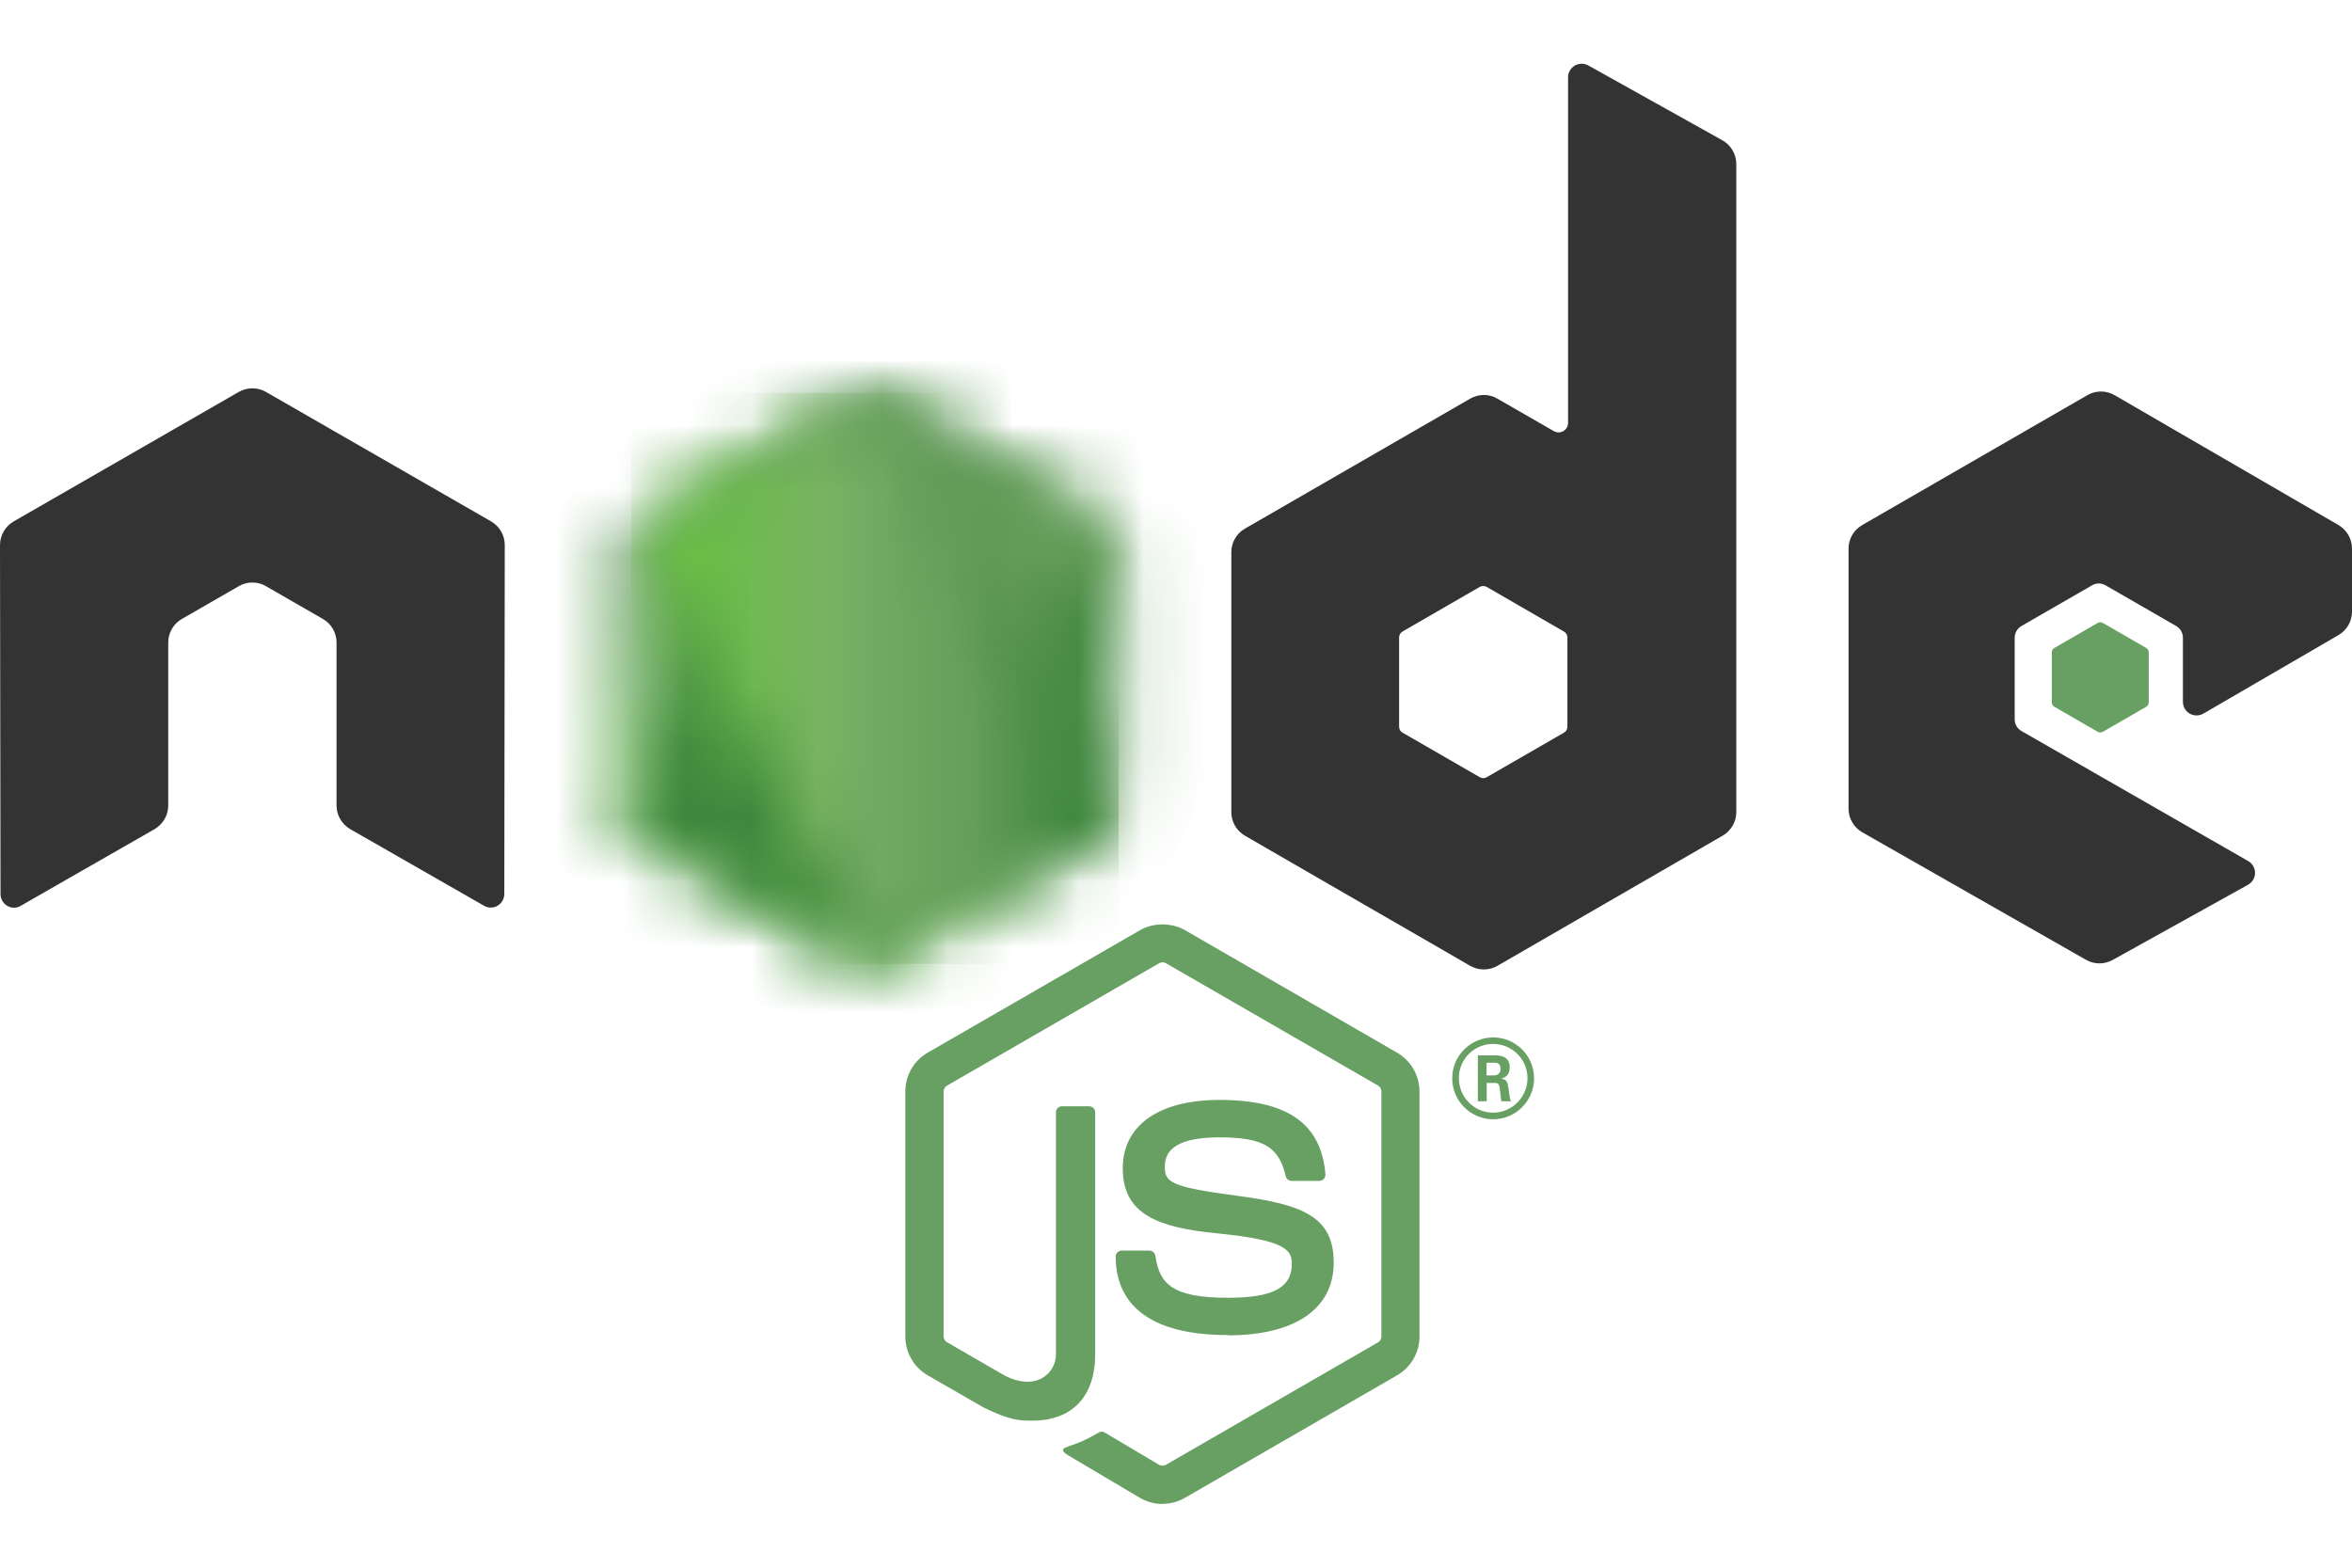 <svg width="36" height="24" viewBox="0 0 36 24" fill="none" xmlns="http://www.w3.org/2000/svg">
<g clip-path="url(#clip0_2838_1893)">
<path d="M17.793 23.024C17.674 23.024 17.556 22.993 17.452 22.933L16.367 22.29C16.205 22.2 16.284 22.168 16.337 22.149C16.554 22.073 16.598 22.056 16.828 21.925C16.852 21.912 16.884 21.916 16.909 21.931L17.743 22.426C17.773 22.442 17.816 22.442 17.844 22.426L21.095 20.549C21.125 20.532 21.144 20.497 21.144 20.461V16.71C21.144 16.672 21.125 16.639 21.094 16.62L17.844 14.745C17.814 14.727 17.774 14.727 17.744 14.745L14.495 16.62C14.463 16.638 14.443 16.673 14.443 16.709V20.461C14.443 20.496 14.463 20.531 14.494 20.548L15.384 21.062C15.868 21.304 16.163 21.019 16.163 20.732V17.03C16.163 16.977 16.204 16.936 16.257 16.936H16.669C16.72 16.936 16.763 16.977 16.763 17.03V20.734C16.763 21.379 16.411 21.749 15.8 21.749C15.612 21.749 15.464 21.749 15.05 21.545L14.198 21.054C13.987 20.932 13.857 20.704 13.857 20.461V16.709C13.857 16.465 13.987 16.237 14.198 16.116L17.452 14.239C17.658 14.123 17.931 14.123 18.136 14.239L21.386 16.117C21.596 16.239 21.727 16.466 21.727 16.71V20.461C21.727 20.705 21.596 20.932 21.386 21.054L18.136 22.931C18.032 22.991 17.913 23.022 17.793 23.022" fill="#689F63"/>
<path d="M18.798 20.439C17.375 20.439 17.077 19.786 17.077 19.238C17.077 19.186 17.119 19.145 17.171 19.145H17.591C17.637 19.145 17.676 19.178 17.684 19.224C17.747 19.652 17.936 19.868 18.796 19.868C19.481 19.868 19.773 19.713 19.773 19.35C19.773 19.141 19.69 18.985 18.625 18.881C17.735 18.793 17.185 18.597 17.185 17.885C17.185 17.229 17.738 16.839 18.665 16.839C19.706 16.839 20.222 17.2 20.287 17.976C20.29 18.003 20.28 18.029 20.262 18.049C20.244 18.067 20.219 18.079 20.193 18.079H19.77C19.726 18.079 19.688 18.048 19.679 18.006C19.578 17.555 19.332 17.412 18.664 17.412C17.916 17.412 17.829 17.672 17.829 17.867C17.829 18.104 17.931 18.173 18.94 18.307C19.94 18.439 20.414 18.627 20.414 19.329C20.414 20.037 19.823 20.443 18.793 20.443M22.753 16.464H22.862C22.951 16.464 22.968 16.401 22.968 16.365C22.968 16.269 22.903 16.269 22.866 16.269H22.754L22.753 16.464ZM22.62 16.157H22.862C22.945 16.157 23.108 16.157 23.108 16.342C23.108 16.471 23.025 16.498 22.975 16.515C23.072 16.521 23.078 16.585 23.091 16.674C23.098 16.73 23.108 16.827 23.128 16.86H22.979C22.975 16.827 22.952 16.648 22.952 16.638C22.942 16.599 22.929 16.579 22.879 16.579H22.756V16.86H22.62V16.157ZM22.33 16.506C22.33 16.798 22.565 17.034 22.854 17.034C23.145 17.034 23.38 16.793 23.38 16.506C23.38 16.214 23.142 15.982 22.853 15.982C22.568 15.982 22.329 16.211 22.329 16.506M23.481 16.508C23.481 16.853 23.199 17.135 22.855 17.135C22.513 17.135 22.228 16.857 22.228 16.508C22.228 16.153 22.519 15.882 22.855 15.882C23.192 15.882 23.48 16.154 23.48 16.508" fill="#689F63"/>
<path fill-rule="evenodd" clip-rule="evenodd" d="M7.726 8.345C7.726 8.195 7.647 8.058 7.518 7.983L4.071 6C4.013 5.966 3.947 5.948 3.881 5.945H3.846C3.78 5.948 3.714 5.966 3.655 6L0.208 7.983C0.08 8.058 0 8.196 0 8.345L0.008 13.687C0.008 13.761 0.046 13.83 0.111 13.867C0.174 13.906 0.254 13.906 0.318 13.867L2.367 12.693C2.496 12.616 2.575 12.48 2.575 12.332V9.837C2.575 9.688 2.654 9.55 2.783 9.476L3.655 8.974C3.72 8.936 3.791 8.918 3.864 8.918C3.935 8.918 4.008 8.936 4.071 8.974L4.943 9.476C5.072 9.55 5.151 9.687 5.151 9.836V12.332C5.151 12.48 5.231 12.617 5.36 12.693L7.408 13.866C7.472 13.904 7.552 13.904 7.616 13.866C7.679 13.829 7.719 13.76 7.719 13.686L7.726 8.345ZM23.991 11.126C23.991 11.163 23.971 11.198 23.939 11.216L22.755 11.899C22.723 11.917 22.683 11.917 22.651 11.899L21.467 11.216C21.434 11.198 21.415 11.163 21.415 11.126V9.759C21.415 9.722 21.434 9.688 21.466 9.669L22.649 8.985C22.682 8.967 22.722 8.967 22.755 8.985L23.939 9.669C23.971 9.688 23.991 9.722 23.991 9.759L23.991 11.126ZM24.311 1.002C24.246 0.966 24.168 0.967 24.104 1.004C24.04 1.042 24.001 1.11 24.001 1.184V6.474C24.001 6.526 23.974 6.574 23.928 6.6C23.884 6.626 23.828 6.626 23.783 6.6L22.919 6.103C22.791 6.028 22.632 6.028 22.503 6.103L19.055 8.093C18.926 8.167 18.847 8.304 18.847 8.453V12.434C18.847 12.582 18.926 12.719 19.055 12.794L22.503 14.786C22.632 14.86 22.791 14.86 22.92 14.786L26.368 12.793C26.496 12.718 26.576 12.582 26.576 12.433V2.511C26.576 2.36 26.494 2.221 26.362 2.147L24.311 1.002ZM35.793 9.723C35.921 9.649 36 9.512 36 9.363V8.399C36 8.25 35.921 8.113 35.793 8.038L32.367 6.05C32.237 5.975 32.078 5.975 31.949 6.05L28.502 8.039C28.372 8.114 28.294 8.251 28.294 8.4V12.379C28.294 12.529 28.374 12.667 28.503 12.741L31.929 14.694C32.055 14.766 32.209 14.767 32.337 14.696L34.409 13.545C34.474 13.508 34.516 13.439 34.516 13.364C34.516 13.289 34.476 13.219 34.411 13.182L30.942 11.192C30.877 11.155 30.837 11.086 30.837 11.012V9.764C30.837 9.689 30.877 9.62 30.942 9.583L32.021 8.961C32.085 8.923 32.164 8.923 32.228 8.961L33.308 9.583C33.372 9.62 33.412 9.689 33.412 9.763V10.745C33.412 10.819 33.452 10.888 33.516 10.925C33.581 10.962 33.66 10.962 33.725 10.925L35.793 9.723Z" fill="#333333"/>
<path fill-rule="evenodd" clip-rule="evenodd" d="M32.107 9.537C32.132 9.523 32.162 9.523 32.187 9.537L32.849 9.919C32.873 9.933 32.889 9.959 32.889 9.988V10.752C32.889 10.781 32.873 10.807 32.849 10.821L32.187 11.203C32.162 11.217 32.132 11.217 32.107 11.203L31.446 10.821C31.421 10.807 31.405 10.781 31.405 10.752V9.988C31.405 9.959 31.42 9.933 31.445 9.919L32.107 9.537Z" fill="#689F63"/>
<mask id="mask0_2838_1893" style="mask-type:luminance" maskUnits="userSpaceOnUse" x="9" y="6" width="9" height="9">
<path d="M13.08 6.069L9.651 8.048C9.523 8.122 9.444 8.259 9.444 8.407V12.367C9.444 12.515 9.523 12.652 9.651 12.726L13.08 14.707C13.208 14.78 13.366 14.78 13.494 14.707L16.922 12.726C17.05 12.652 17.129 12.515 17.129 12.367V8.407C17.129 8.259 17.05 8.122 16.922 8.048L13.494 6.069C13.43 6.033 13.358 6.014 13.286 6.014C13.215 6.014 13.143 6.033 13.079 6.069" fill="white"/>
</mask>
<g mask="url(#mask0_2838_1893)">
<path d="M20.594 7.712L10.933 2.977L5.979 13.082L15.64 17.818L20.594 7.712Z" fill="url(#paint0_linear_2838_1893)"/>
</g>
<mask id="mask1_2838_1893" style="mask-type:luminance" maskUnits="userSpaceOnUse" x="9" y="6" width="9" height="9">
<path d="M9.529 12.619C9.562 12.662 9.603 12.698 9.651 12.726L12.592 14.425L13.082 14.706C13.155 14.749 13.239 14.767 13.321 14.761C13.348 14.758 13.376 14.753 13.402 14.746L17.018 8.125C16.991 8.094 16.958 8.069 16.922 8.048L14.677 6.752L13.49 6.069C13.457 6.049 13.42 6.036 13.383 6.026L9.529 12.619Z" fill="white"/>
</mask>
<g mask="url(#mask1_2838_1893)">
<path d="M5.352 9.113L12.174 18.346L21.195 11.68L14.373 2.448L5.352 9.113Z" fill="url(#paint1_linear_2838_1893)"/>
</g>
<mask id="mask2_2838_1893" style="mask-type:luminance" maskUnits="userSpaceOnUse" x="9" y="6" width="9" height="9">
<path d="M13.245 6.016C13.188 6.022 13.132 6.04 13.08 6.069L9.661 8.043L13.348 14.757C13.399 14.75 13.449 14.733 13.495 14.707L16.924 12.726C17.029 12.665 17.102 12.561 17.124 12.443L13.366 6.023C13.338 6.018 13.31 6.015 13.282 6.015C13.27 6.015 13.259 6.015 13.248 6.016" fill="white"/>
</mask>
<g mask="url(#mask2_2838_1893)">
<path d="M9.661 6.015V14.757H17.122V6.015H9.661Z" fill="url(#paint2_linear_2838_1893)"/>
</g>
</g>
<defs>
<linearGradient id="paint0_linear_2838_1893" x1="15.76" y1="5.337" x2="10.807" y2="15.442" gradientUnits="userSpaceOnUse">
<stop offset="0.3" stop-color="#3E863D"/>
<stop offset="0.5" stop-color="#55934F"/>
<stop offset="0.8" stop-color="#5AAD45"/>
</linearGradient>
<linearGradient id="paint1_linear_2838_1893" x1="8.804" y1="13.782" x2="17.826" y2="7.116" gradientUnits="userSpaceOnUse">
<stop offset="0.57" stop-color="#3E863D"/>
<stop offset="0.72" stop-color="#619857"/>
<stop offset="1" stop-color="#76AC64"/>
</linearGradient>
<linearGradient id="paint2_linear_2838_1893" x1="9.664" y1="10.386" x2="17.124" y2="10.386" gradientUnits="userSpaceOnUse">
<stop offset="0.16" stop-color="#6BBF47"/>
<stop offset="0.38" stop-color="#79B461"/>
<stop offset="0.47" stop-color="#75AC64"/>
<stop offset="0.7" stop-color="#659E5A"/>
<stop offset="0.9" stop-color="#3E863D"/>
</linearGradient>
<clipPath id="clip0_2838_1893">
<rect width="36" height="22.048" fill="white" transform="translate(0 0.976)"/>
</clipPath>
</defs>
</svg>
